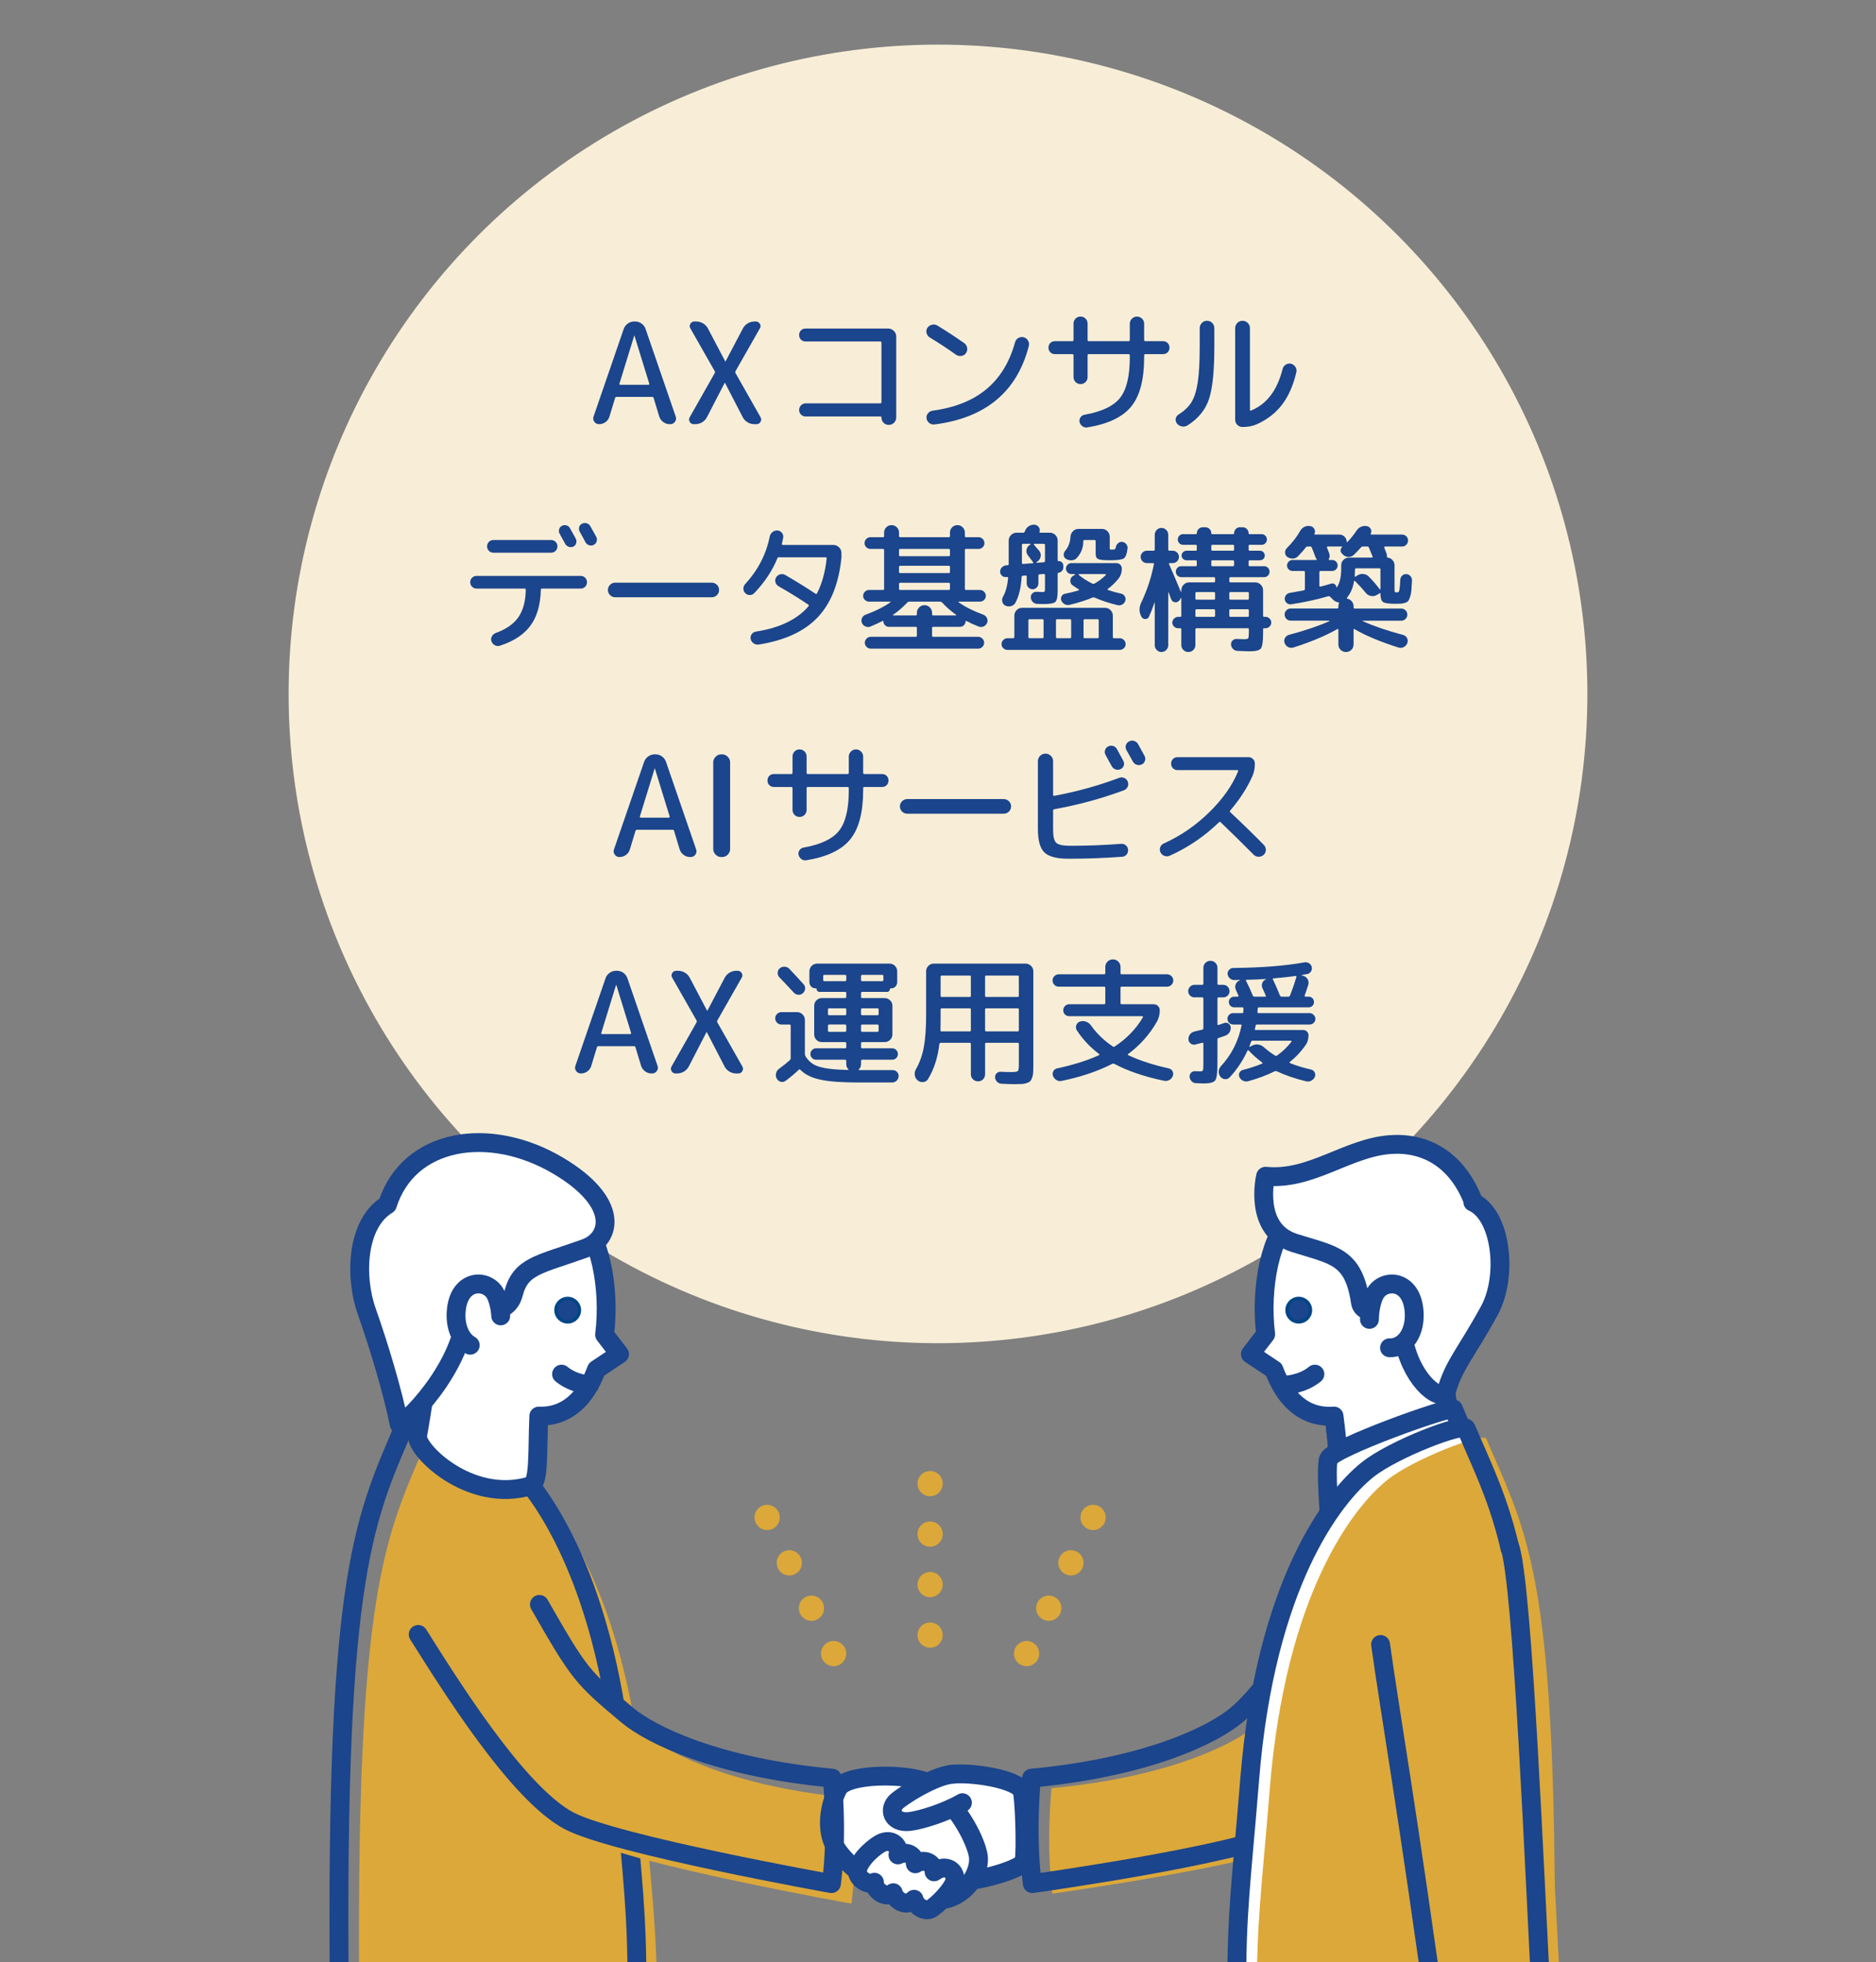 <?xml version="1.0" encoding="UTF-8"?>
<svg id="_レイヤー_1" data-name="レイヤー_1" xmlns="http://www.w3.org/2000/svg" xmlns:xlink="http://www.w3.org/1999/xlink" version="1.1" viewBox="0 0 325 340">
  <rect x="0" y="0" width="325" height="340" fill="#808080" stroke="none"/>
  <!-- Generator: Adobe Illustrator 29.1.0, SVG Export Plug-In . SVG Version: 2.1.0 Build 142)  -->
  <defs>
    <style>
      .st0, .st1, .st2 {
        fill: none;
      }

      .st1 {
        stroke: #dca839;
        stroke-dasharray: 0 8.749;
        stroke-width: 4.375px;
      }

      .st1, .st3, .st2 {
        stroke-linecap: round;
        stroke-linejoin: round;
      }

      .st4 {
        fill: #dca839;
      }

      .st5 {
        fill: #f8eed7;
      }

      .st6 {
        clip-path: url(#clippath-2);
      }

      .st7 {
        stroke: #004687;
        stroke-miterlimit: 10;
        stroke-width: .583px;
      }

      .st7, .st8 {
        fill: #1b458c;
      }

      .st9, .st3 {
        fill: #fff;
      }

      .st3, .st2 {
        stroke: #1b458c;
        stroke-width: 3.266px;
      }

      .st10 {
        clip-path: url(#clippath);
      }
    </style>
    <clipPath id="clippath">
      <rect class="st0" x="27.63" y="184.557" width="269.739" height="155.443"/>
    </clipPath>
    <clipPath id="clippath-2">
      <path class="st0" d="M267.119,348.561l-17.941,4.056-10.891,5.628,5.264,11.225,11.236,7.41s19.083-1.735,19.083-3.47,1.735-13.879,1.735-13.879l-8.486-10.969Z"/>
    </clipPath>
  </defs>
  <g>
    <circle class="st5" cx="162.5" cy="120.233" r="112.5"/>
    <g>
      <path class="st8" d="M103.778,73.497c-.341,0-.613-.138-.816-.415-.203-.276-.248-.577-.134-.902l5.216-15.161c.13-.39.366-.707.707-.951.342-.244.715-.366,1.121-.366h.146c.423,0,.8.122,1.134.366.333.244.564.561.694.951l5.216,15.161c.114.325.069.626-.134.902-.203.277-.476.415-.816.415h-.098c-.406,0-.776-.122-1.108-.366-.334-.244-.565-.561-.695-.951l-.975-3.217c-.017-.13-.106-.195-.269-.195h-6.143c-.146,0-.235.065-.268.195l-.976,3.217c-.113.39-.337.707-.67.951s-.711.366-1.134.366ZM109.872,58.165l-2.56,8.312c-.016.049-.008.094.024.134.033.041.073.061.122.061h4.875c.049,0,.09-.02.122-.061s.04-.085.024-.134l-2.56-8.312c0-.016-.008-.024-.024-.024s-.024.009-.024.024Z"/>
      <path class="st8" d="M120.186,73.497c-.31,0-.541-.134-.695-.402s-.158-.532-.012-.792l4.339-7.654c.064-.113.064-.228,0-.341l-4.217-7.41c-.163-.259-.163-.524,0-.792.162-.268.397-.402.706-.402h.317c.422,0,.816.11,1.182.329.366.22.646.516.842.89l2.998,5.704c0,.016.008.024.024.024.016,0,.024-.008.024-.024l2.998-5.704c.194-.374.475-.67.841-.89.365-.219.759-.329,1.182-.329h.22c.309,0,.544.134.707.402.162.268.162.533,0,.792l-4.217,7.41c-.065.114-.065.228,0,.341l4.339,7.654c.146.26.142.524-.013.792s-.386.402-.694.402h-.366c-.423,0-.816-.11-1.182-.329-.366-.219-.646-.516-.841-.89l-3.071-5.947c0-.016-.009-.024-.024-.024-.017,0-.024.008-.024.024l-3.071,5.947c-.195.374-.476.67-.841.89-.366.219-.76.329-1.183.329h-.268Z"/>
      <path class="st8" d="M152.484,69.89c.146,0,.22-.065.22-.195v-10.311c0-.146-.073-.219-.22-.219h-12.919c-.325,0-.593-.105-.805-.317-.211-.211-.316-.479-.316-.804s.105-.593.316-.805c.212-.211.479-.317.805-.317h14.309c.373,0,.698.139.975.415.276.276.414.602.414.975v14.016c0,.357-.126.662-.377.914-.253.252-.558.378-.914.378-.358,0-.658-.122-.902-.366s-.365-.544-.365-.902c0-.13-.065-.195-.195-.195h-12.943c-.325,0-.593-.109-.805-.329-.211-.219-.316-.483-.316-.792,0-.325.109-.597.329-.816.22-.22.483-.329.792-.329h12.919Z"/>
      <path class="st8" d="M161.052,58.458c-.276-.178-.455-.43-.536-.755s-.032-.625.146-.902c.195-.276.459-.455.792-.536.333-.082.646-.033.938.146,1.561.943,3.111,1.958,4.656,3.047.275.195.442.463.499.804.057.341-.012.65-.207.926-.195.277-.463.439-.805.488-.341.049-.649-.024-.926-.219-1.397-1.008-2.917-2.007-4.559-2.999ZM176.408,58.567c.293-.17.602-.215.927-.134.324.082.576.272.755.573s.228.613.146.938c-2.047,7.946-7.499,12.48-16.355,13.602-.341.032-.643-.053-.902-.256s-.414-.467-.463-.792c-.049-.325.032-.617.244-.877.211-.26.479-.414.805-.463,3.851-.52,6.954-1.759,9.311-3.717,2.356-1.958,4.014-4.668,4.973-8.129.081-.325.269-.573.561-.744Z"/>
      <path class="st8" d="M182.76,61.358c-.325,0-.593-.105-.804-.317-.212-.211-.317-.479-.317-.804s.105-.593.317-.805c.211-.211.479-.317.804-.317h2.998c.146,0,.22-.073.22-.219v-2.828c0-.341.118-.629.354-.865.235-.235.524-.354.865-.354s.63.118.865.354c.235.236.354.524.354.865v2.828c0,.146.064.219.195.219h6.897c.146,0,.22-.073.22-.219v-2.803c0-.341.122-.634.365-.877.244-.244.537-.366.878-.366s.634.122.878.366c.243.244.365.536.365.877v2.803c0,.146.073.219.22.219h3.047c.324,0,.593.106.804.317.211.211.317.479.317.805s-.106.593-.317.804c-.211.211-.479.317-.804.317h-3.047c-.146,0-.22.073-.22.219v.341c0,3.835-.743,6.671-2.23,8.507-1.486,1.836-4.026,3.047-7.617,3.632-.309.049-.589-.016-.841-.195-.252-.179-.419-.422-.5-.731-.064-.292-.012-.564.159-.816.17-.252.401-.402.694-.451,3.006-.536,5.065-1.519,6.179-2.949,1.113-1.43,1.67-3.762,1.67-6.996v-.341c0-.146-.073-.219-.22-.219h-6.897c-.131,0-.195.073-.195.219v3.754c0,.341-.118.63-.354.865-.235.236-.523.354-.865.354s-.63-.118-.865-.354c-.235-.235-.354-.524-.354-.865v-3.754c0-.146-.073-.219-.22-.219h-2.998Z"/>
      <path class="st8" d="M205.719,73.716c-.309.179-.634.235-.975.171-.342-.065-.626-.236-.854-.512-.195-.26-.264-.54-.207-.841.057-.3.224-.54.5-.719.99-.618,1.734-1.329,2.23-2.133.495-.805.856-1.942,1.084-3.413s.342-3.53.342-6.179v-3.217c0-.357.121-.662.365-.914s.544-.378.902-.378c.356,0,.658.126.901.378.244.252.366.557.366.914v3.217c0,4.209-.313,7.239-.938,9.092-.626,1.853-1.865,3.364-3.718,4.534ZM215.25,73.984c-.358,0-.658-.122-.902-.365-.244-.244-.365-.544-.365-.902v-15.844c0-.357.121-.662.365-.914s.544-.378.902-.378c.356,0,.661.126.914.378.251.252.377.557.377.914v14.137c0,.146.065.187.195.122,2.714-1.105,4.534-3.502,5.46-7.191.081-.325.26-.577.536-.755s.577-.235.902-.171c.324.082.581.26.768.537s.248.577.183.902c-.521,2.275-1.337,4.148-2.449,5.618-1.113,1.471-2.572,2.612-4.376,3.425-.698.325-1.535.487-2.51.487Z"/>
      <path class="st8" d="M82.557,101.979c-.309,0-.568-.105-.78-.317-.211-.211-.316-.471-.316-.78s.105-.568.316-.78c.212-.211.472-.317.78-.317h18.038c.309,0,.568.106.779.317.211.211.317.471.317.78s-.106.569-.317.78c-.211.211-.471.317-.779.317h-6.679c-.146,0-.22.065-.22.195-.065,2.6-.662,4.672-1.792,6.216-1.129,1.544-2.888,2.706-5.276,3.485-.31.098-.606.073-.891-.073-.284-.146-.483-.374-.597-.682-.098-.292-.073-.577.073-.854.146-.276.365-.471.658-.585,1.804-.649,3.115-1.563,3.937-2.742.82-1.178,1.247-2.767,1.279-4.765,0-.13-.073-.195-.219-.195h-8.312ZM85.481,93.569h9.994c.309,0,.568.106.78.317.211.211.316.472.316.78s-.105.569-.316.78c-.212.211-.472.317-.78.317h-9.994c-.309,0-.568-.105-.779-.317-.212-.211-.317-.471-.317-.78s.105-.569.317-.78c.211-.211.471-.317.779-.317ZM97.353,91.107c.26-.13.524-.154.792-.073.269.081.467.244.598.487.568,1.024.901,1.625.999,1.804.13.244.154.508.073.792-.082.285-.252.484-.512.597-.261.114-.524.122-.792.024-.269-.097-.468-.268-.598-.512-.553-1.007-.878-1.601-.975-1.779-.131-.244-.155-.496-.073-.756.081-.26.243-.455.487-.585ZM102.276,91.18c.455.813.796,1.43,1.023,1.853.13.26.15.524.062.792-.09.268-.265.467-.524.597-.26.114-.528.126-.805.037-.276-.089-.479-.264-.609-.524-.211-.406-.544-1.015-.999-1.828-.13-.244-.158-.503-.085-.78.072-.276.239-.471.499-.585.26-.13.528-.154.805-.073.276.082.487.252.634.512Z"/>
      <path class="st8" d="M106.608,103.49c-.358,0-.663-.122-.914-.366-.252-.244-.378-.544-.378-.902s.126-.658.378-.902c.251-.244.556-.366.914-.366h16.672c.357,0,.662.122.914.366s.378.544.378.902-.126.658-.378.902-.557.366-.914.366h-16.672Z"/>
      <path class="st8" d="M130.685,102.758c-.211.228-.475.341-.792.341s-.581-.114-.792-.341c-.211-.211-.317-.467-.317-.768s.106-.564.317-.792c2.227-2.438,3.64-5.175,4.241-8.214.064-.325.224-.589.476-.792s.54-.296.865-.28c.324.033.585.17.78.414.194.244.268.521.219.829-.017.081-.089.438-.219,1.072-.033.13.023.195.17.195h8.751c.373,0,.698.139.975.415.276.276.415.602.415.975v.755c-.439,4.485-1.809,7.946-4.107,10.384-2.3,2.438-5.708,4.014-10.226,4.729-.325.049-.621-.021-.89-.208-.268-.187-.435-.435-.5-.743-.064-.309-.008-.589.171-.841s.423-.402.731-.451c4.095-.634,7.134-2.096,9.116-4.387.081-.114.064-.211-.049-.293-1.642-1.104-3.363-2.169-5.167-3.193-.261-.162-.432-.394-.513-.695-.081-.3-.04-.581.122-.841.162-.26.402-.43.719-.512.317-.081.605-.041.866.122,1.917,1.105,3.664,2.186,5.24,3.242.113.065.195.048.244-.049.877-1.707,1.438-3.737,1.682-6.094,0-.114-.058-.171-.171-.171h-7.995c-.017-.016-.032-.024-.049-.024-.162,0-.268.057-.316.171-.861,2.129-2.194,4.144-3.998,6.045Z"/>
      <path class="st8" d="M150.799,108.56c-.292.114-.581.11-.865-.012s-.491-.329-.621-.622c-.114-.276-.11-.552.012-.829s.329-.471.622-.585c1.722-.634,3.152-1.349,4.29-2.145.032-.016.04-.041.024-.073-.017-.032-.041-.049-.073-.049h-3.632c-.276,0-.517-.098-.72-.292s-.305-.43-.305-.707.102-.516.305-.719.443-.305.72-.305h2.413c.13,0,.194-.065.194-.195v-6.703c0-.146-.064-.219-.194-.219h-2.194c-.276,0-.512-.098-.706-.292-.195-.195-.293-.43-.293-.707s.098-.516.293-.719c.194-.203.43-.305.706-.305h2.194c.13,0,.194-.065.194-.195v-.609c0-.357.126-.662.378-.914.252-.251.557-.377.914-.377s.662.126.914.377c.252.252.378.557.378.914v.609c0,.13.065.195.195.195h8.434c.13,0,.195-.065.195-.195v-.609c0-.357.125-.662.378-.914.251-.251.556-.377.914-.377.356,0,.661.126.914.377.251.252.378.557.378.914v.609c0,.13.064.195.194.195h2.194c.275,0,.512.102.706.305.195.203.293.443.293.719s-.098.512-.293.707c-.194.195-.431.292-.706.292h-2.194c-.13,0-.194.073-.194.219v6.703c0,.13.064.195.194.195h2.413c.276,0,.516.102.72.305.202.203.305.443.305.719s-.103.512-.305.707c-.204.195-.443.292-.72.292h-3.632c-.032,0-.057.012-.073.037-.016.024-.008.053.024.085,1.17.812,2.6,1.527,4.29,2.145.276.114.479.309.609.585s.138.553.024.829c-.13.292-.333.5-.609.622s-.561.126-.853.012c-.813-.325-1.528-.65-2.146-.975-.081-.032-.122-.008-.122.073,0,.26-.094.484-.28.67-.187.187-.418.28-.694.28h-4.631c-.131,0-.195.065-.195.195v1.341c0,.13.064.195.195.195h7.8c.275,0,.516.102.719.305.203.204.305.443.305.719s-.102.516-.305.719-.443.305-.719.305h-18.623c-.276,0-.516-.102-.719-.305s-.305-.443-.305-.719.102-.516.305-.719c.203-.203.442-.305.719-.305h7.8c.13,0,.195-.064.195-.195v-1.341c0-.13-.065-.195-.195-.195h-4.655c-.26,0-.483-.093-.67-.28-.188-.187-.28-.41-.28-.67,0-.081-.041-.105-.122-.073-.569.292-1.276.618-2.121.975ZM154.699,106.537c-.017.033,0,.065.049.097h3.899c.13,0,.195-.064.195-.195v-.268c0-.357.13-.666.391-.926.26-.26.568-.39.926-.39s.666.13.926.39c.26.26.391.569.391.926v.268c0,.13.064.195.195.195h3.948c.081,0,.081-.04,0-.122-.894-.634-1.698-1.341-2.413-2.121-.098-.098-.211-.146-.341-.146h-5.339c-.13,0-.252.057-.365.171-.764.812-1.584,1.52-2.462,2.121ZM155.747,95.324v.854c0,.13.065.195.195.195h8.434c.13,0,.195-.065.195-.195v-.854c0-.146-.065-.219-.195-.219h-8.434c-.13,0-.195.073-.195.219ZM155.747,98.249v.853c0,.13.065.195.195.195h8.434c.13,0,.195-.064.195-.195v-.853c0-.146-.065-.219-.195-.219h-8.434c-.13,0-.195.073-.195.219ZM155.747,101.174v.853c0,.13.065.195.195.195h8.434c.13,0,.195-.065.195-.195v-.853c0-.13-.065-.195-.195-.195h-8.434c-.13,0-.195.065-.195.195Z"/>
      <path class="st8" d="M174.284,99.98c-.276.033-.516-.049-.719-.244s-.305-.422-.305-.683c0-.292.102-.54.305-.743s.442-.321.719-.354l.269-.024c.13,0,.195-.065.195-.195v-4.071c0-.374.134-.695.401-.963.269-.268.589-.402.963-.402h1.146c.13,0,.22-.064.269-.195l.049-.098c.113-.341.32-.613.621-.816.301-.203.63-.296.987-.28h.049c.309.033.553.175.731.427s.22.524.122.816c-.033.098.008.146.122.146h1.682c.373,0,.69.134.95.402s.391.589.391.963v3.437c0,.082.04.122.121.122.228-.032.427.033.598.195s.256.35.256.561v.366c0,.228-.085.426-.256.597-.171.17-.37.272-.598.305-.081,0-.121.041-.121.122v2.974c0,1.041-.131,1.686-.391,1.938s-.926.378-1.998.378c-.455,0-.838-.008-1.146-.024s-.568-.13-.779-.341c-.212-.211-.325-.471-.342-.78-.016-.276.077-.512.28-.707s.443-.284.72-.268c.13,0,.268.004.414.012s.256.016.329.024.134.012.183.012c.26,0,.414-.033.463-.098s.073-.292.073-.683v-2.169c0-.13-.073-.195-.219-.195l-.731.073c-.131,0-.195.073-.195.219v1.341c0,.276-.098.516-.292.719-.195.204-.431.305-.707.305s-.517-.101-.72-.305c-.203-.203-.305-.442-.305-.719v-1.17c0-.13-.064-.195-.194-.195l-.487.049c-.131,0-.195.065-.195.195-.114,1.885-.479,3.388-1.097,4.509-.163.292-.415.479-.756.561s-.667.048-.975-.098c-.277-.13-.451-.349-.524-.658-.073-.309-.037-.593.109-.853.472-.829.771-1.917.902-3.266,0-.114-.058-.171-.171-.171h-.195ZM175.723,106.683c0-.374.13-.695.39-.963s.577-.402.951-.402h14.381c.374,0,.69.134.951.402.26.268.39.589.39.963v3.705c0,.13.073.195.22.195h.975c.276,0,.516.102.719.305.203.203.305.443.305.719s-.102.512-.305.707c-.203.195-.442.292-.719.292h-19.451c-.276,0-.516-.098-.719-.292-.204-.195-.305-.431-.305-.707s.101-.516.305-.719c.203-.203.442-.305.719-.305h.975c.146,0,.22-.064.22-.195v-3.705ZM177.039,94.422v3.12c0,.114.064.171.195.171l1.657-.122c.13,0,.154-.065.073-.195-.31-.422-.609-.82-.902-1.194-.211-.276-.288-.589-.231-.938s.231-.622.524-.817l.17-.122c.017-.016.024-.037.024-.061s-.016-.037-.049-.037h-1.267c-.131,0-.195.065-.195.195ZM178.16,107.511v2.876c0,.13.064.195.195.195h2.242c.13,0,.195-.064.195-.195v-2.876c0-.146-.065-.219-.195-.219h-2.242c-.131,0-.195.073-.195.219ZM179.184,94.227c-.032,0-.057.017-.073.049-.016.033-.016.065,0,.098.325.357.634.715.927,1.072.228.292.309.622.244.987-.065.366-.253.654-.562.865l-.17.122c-.017.033,0,.065.049.097l1.219-.097c.146,0,.219-.073.219-.22v-2.779c0-.13-.073-.195-.219-.195h-1.634ZM182.937,107.511v2.876c0,.13.064.195.195.195h2.242c.13,0,.195-.064.195-.195v-2.876c0-.146-.065-.219-.195-.219h-2.242c-.131,0-.195.073-.195.219ZM186.862,102.295c.032-.016.053-.041.061-.073s-.004-.065-.036-.098c-.391-.244-.756-.487-1.098-.731-.26-.195-.382-.463-.365-.805.016-.341.162-.601.438-.78l.366-.22c.016-.016.024-.04.024-.073s-.017-.049-.049-.049h-.585c-.261,0-.484-.093-.671-.28-.187-.187-.28-.41-.28-.67s.094-.483.28-.67c.187-.187.41-.28.671-.28h7.775c.276,0,.504.094.683.28.179.187.268.411.268.67,0,.683-.194,1.268-.585,1.755-.568.699-1.186,1.292-1.853,1.779-.032.033-.045.065-.036.098.008.033.028.057.061.073.812.276,1.576.487,2.292.634.275.065.487.219.634.463.146.244.179.496.097.756-.081.292-.252.512-.512.658-.26.146-.536.187-.828.122-1.431-.341-2.763-.78-3.998-1.316-.113-.048-.228-.048-.341,0-1.121.472-2.454.894-3.998,1.268-.292.065-.572.024-.841-.122-.268-.146-.459-.357-.572-.634-.098-.26-.082-.508.049-.744.13-.235.324-.378.585-.426.828-.163,1.616-.357,2.364-.585ZM194.394,93.886c.276.033.508.155.695.366.187.211.271.455.256.731-.114.975-.338,1.568-.671,1.779-.333.211-1.142.317-2.425.317-1.04,0-1.706-.069-1.999-.208-.292-.138-.438-.426-.438-.865v-2.242c0-.13-.065-.195-.195-.195h-1.755c-.13,0-.195.065-.195.195v.097c0,1.057-.382,2.007-1.146,2.852-.243.244-.544.37-.901.378s-.683-.085-.976-.28c-.228-.146-.35-.357-.365-.634-.017-.276.064-.52.244-.731.568-.65.877-1.471.926-2.462.032-.374.179-.69.438-.951.26-.26.569-.39.927-.39h4.095c.374,0,.69.134.951.402.26.268.39.589.39.963v1.926c0,.146.016.231.049.256.032.024.138.037.316.037.195,0,.321-.004.378-.012s.118-.041.183-.098c.065-.057.105-.15.122-.28.049-.276.175-.508.378-.695.203-.187.442-.272.719-.256ZM186.887,99.614c.634.537,1.422,1.041,2.364,1.511.146.049.276.041.39-.024.731-.422,1.373-.91,1.926-1.462.032-.032.04-.069.024-.109-.017-.041-.041-.061-.073-.061h-4.582c-.033,0-.058.021-.073.061-.017.041-.009.069.024.085ZM187.715,107.511v2.876c0,.13.065.195.195.195h2.242c.13,0,.195-.064.195-.195v-2.876c0-.146-.065-.219-.195-.219h-2.242c-.13,0-.195.073-.195.219Z"/>
      <path class="st8" d="M215.525,110.753c.39,0,.625-.053.707-.159.081-.105.122-.426.122-.963v-.585c0-.13-.065-.195-.195-.195h-8.849c-.146,0-.219.065-.219.195v2.706c0,.341-.118.629-.354.865-.236.235-.524.354-.865.354s-.63-.118-.865-.354c-.236-.236-.354-.524-.354-.865v-2.706c0-.13-.065-.195-.195-.195h-.365c-.276,0-.512-.098-.707-.292s-.293-.422-.293-.683.102-.491.305-.694.435-.305.695-.305h.365c.13,0,.195-.065.195-.195v-3.047c0-.016-.009-.028-.024-.037-.017-.008-.033-.004-.049.012-.114.26-.26.455-.438.585-.212.163-.447.208-.707.134-.261-.073-.439-.24-.536-.5l-.439-1.17c-.016-.016-.032-.024-.049-.024-.016,0-.024.017-.024.049v9.116c0,.309-.113.581-.341.817-.228.235-.504.354-.829.354s-.601-.118-.828-.354c-.228-.236-.342-.508-.342-.817v-7.361c-.016-.016-.032-.024-.049-.024-.309.926-.625,1.739-.95,2.438-.114.26-.321.394-.622.402-.301.008-.523-.118-.67-.377-.438-.78-.463-1.584-.073-2.414,1.024-2.145,1.764-4.379,2.219-6.703.032-.13-.024-.195-.171-.195h-1.048c-.293,0-.545-.105-.756-.317-.212-.211-.317-.463-.317-.755s.105-.544.317-.756c.211-.211.463-.317.756-.317h1.17c.13,0,.194-.073.194-.219v-2.56c0-.309.114-.581.342-.816.228-.235.503-.354.828-.354s.602.118.829.354c.228.236.341.508.341.816v2.56c0,.146.065.219.195.219h.585c.293,0,.545.106.756.317.211.211.316.463.316.756s-.105.544-.316.755c-.211.211-.463.317-.756.317h-.512c-.146,0-.187.065-.122.195.569,1.284,1.251,2.885,2.048,4.802.016.016.032.021.049.012.016-.008.024-.021.024-.037v-.268c0-.374.134-.695.402-.963.268-.268.589-.402.963-.402h4.289c.13,0,.195-.064.195-.195v-.488c0-.146-.065-.219-.195-.219h-5.654c-.276,0-.504-.093-.683-.28-.179-.187-.269-.41-.269-.67s.09-.483.269-.67c.179-.187.406-.28.683-.28h2.486c.13,0,.194-.064.194-.195v-.609c0-.146-.064-.219-.194-.219h-1.585c-.228,0-.427-.081-.597-.244-.171-.162-.256-.357-.256-.585s.085-.422.256-.585c.17-.162.369-.244.597-.244h1.585c.13,0,.194-.073.194-.219v-.609c0-.13-.064-.195-.194-.195h-2.17c-.26,0-.479-.089-.658-.268-.179-.178-.268-.398-.268-.658s.089-.479.268-.658c.179-.179.398-.268.658-.268h2.219c.097,0,.146-.049.146-.146,0-.292.102-.54.305-.744.203-.203.451-.305.744-.305h.414c.292,0,.54.102.743.305.203.204.305.451.305.744,0,.098.049.146.146.146h3.632c.113,0,.171-.049.171-.146,0-.292.098-.54.292-.744.195-.203.439-.305.731-.305h.438c.293,0,.54.102.744.305.203.204.305.451.305.744,0,.098.049.146.146.146h2.097c.26,0,.479.089.658.268s.268.398.268.658-.089.479-.268.658c-.179.179-.398.268-.658.268h-2.048c-.13,0-.194.065-.194.195v.609c0,.146.064.219.194.219h1.779c.228,0,.423.082.585.244.163.163.244.358.244.585s-.081.423-.244.585c-.162.163-.357.244-.585.244h-1.779c-.13,0-.194.073-.194.219v.609c0,.13.064.195.194.195h2.486c.276,0,.504.094.683.28.179.187.269.411.269.67s-.09.484-.269.67c-.179.187-.406.28-.683.28h-5.825c-.131,0-.195.073-.195.219v.488c0,.13.064.195.195.195h4.29c.373,0,.694.134.963.402.268.268.402.589.402.963v4.412c0,.13.057.195.17.195h.269c.26,0,.487.097.683.292.194.195.292.431.292.707,0,.26-.098.488-.292.683-.195.195-.423.292-.683.292h-.269c-.113,0-.17.065-.17.195v.585c0,1.479-.127,2.385-.378,2.718-.253.333-.89.5-1.914.5-.423,0-1.146-.024-2.169-.073-.293-.016-.545-.13-.756-.341-.211-.211-.325-.463-.341-.755-.017-.277.076-.512.28-.707.203-.195.442-.284.719-.268.812.033,1.234.049,1.268.049ZM210.504,103.685v-.902c0-.13-.065-.195-.195-.195h-2.998c-.146,0-.219.065-.219.195v.902c0,.146.073.219.219.219h2.998c.13,0,.195-.073.195-.219ZM210.504,106.683v-.902c0-.146-.065-.219-.195-.219h-2.998c-.146,0-.219.073-.219.219v.902c0,.13.073.195.219.195h2.998c.13,0,.195-.065.195-.195ZM209.846,94.593v.609c0,.146.065.219.195.219h3.534c.146,0,.22-.073.22-.219v-.609c0-.13-.073-.195-.22-.195h-3.534c-.13,0-.195.065-.195.195ZM210.041,98.103h3.534c.146,0,.22-.064.22-.195v-.609c0-.146-.073-.219-.22-.219h-3.534c-.13,0-.195.073-.195.219v.609c0,.13.065.195.195.195ZM213.161,102.588c-.131,0-.195.065-.195.195v.902c0,.146.064.219.195.219h2.998c.13,0,.195-.073.195-.219v-.902c0-.13-.065-.195-.195-.195h-2.998ZM216.159,106.878c.13,0,.195-.065.195-.195v-.902c0-.146-.065-.219-.195-.219h-2.998c-.131,0-.195.073-.195.219v.902c0,.13.064.195.195.195h2.998Z"/>
      <path class="st8" d="M224.063,112.191c-.309.098-.609.073-.902-.073s-.495-.382-.609-.707c-.113-.309-.093-.601.062-.877s.386-.455.694-.537c2.844-.764,5.168-1.551,6.972-2.364.016-.016.024-.037.024-.061s-.017-.037-.049-.037h-6.654c-.293,0-.541-.101-.744-.305-.203-.203-.305-.451-.305-.743s.102-.54.305-.744c.203-.203.451-.305.744-.305h8.067c.13,0,.195-.064.195-.195v-.219c0-.114.032-.269.098-.463.032-.13-.009-.195-.122-.195-.341-.049-.65-.211-.926-.488l-.487-.487c-.082-.081-.204-.105-.366-.073-1.934.569-4.062,1.032-6.386,1.39-.261.033-.5-.033-.72-.195-.219-.162-.345-.381-.378-.658-.032-.26.033-.5.195-.719s.382-.354.658-.402c.309-.049,1.121-.195,2.438-.438.13-.033.195-.114.195-.244v-2.9c0-.146-.065-.219-.195-.219h-1.95c-.26,0-.483-.094-.67-.28-.188-.187-.28-.411-.28-.67s.093-.483.28-.67c.187-.187.41-.28.67-.28h4.095c.114,0,.139-.049.073-.146-.049-.064-.105-.162-.17-.292-.065-.179-.171-.463-.317-.853s-.26-.674-.341-.853c-.049-.13-.146-.195-.293-.195h-.438c-.13,0-.235.057-.317.17-.39.504-.845,1.016-1.364,1.536-.244.244-.541.37-.89.378-.35.008-.663-.085-.938-.28-.244-.179-.374-.418-.391-.719-.016-.3.081-.564.293-.792.991-.991,1.771-1.999,2.34-3.023.179-.308.423-.536.731-.682.309-.146.634-.187.975-.122h.073c.293.065.512.231.658.5.146.269.154.533.024.792-.033.114,0,.17.098.17h4.217c.341,0,.638.122.89.366s.378.536.378.877c0,.033.012.057.036.073.024.017.053.008.086-.024.634-.666,1.161-1.324,1.584-1.974.179-.292.431-.512.756-.658.324-.146.658-.187.999-.122h.049c.293.065.512.231.658.5.146.269.146.533,0,.792-.033.114-.009.17.073.17h5.338c.293,0,.54.098.743.292.203.195.305.439.305.731s-.102.541-.305.744-.45.305-.743.305h-2.949c-.114,0-.154.065-.122.195.032.114.098.28.195.5.098.22.162.386.194.5.065.195.09.374.073.536-.016.098.041.163.171.195.325.049.598.199.816.451.22.252.329.548.329.89v4.046c0,.309.017.491.049.548s.154.085.366.085c.146,0,.247-.032.305-.097.057-.065.109-.252.158-.561s.089-.829.122-1.56c.016-.276.125-.508.329-.695.202-.187.442-.272.719-.256s.512.134.707.354c.194.219.284.467.268.743-.032.699-.064,1.255-.098,1.67-.032.414-.102.784-.207,1.109-.105.325-.207.565-.305.719s-.276.276-.536.366-.508.142-.743.158c-.236.017-.589.024-1.061.024-1.072,0-1.759-.102-2.06-.305s-.451-.678-.451-1.426c0-.13-.057-.154-.171-.073l-.438.268c-.325.195-.67.256-1.036.183-.365-.073-.67-.256-.914-.548-.504-.634-1.121-1.316-1.853-2.047-.081-.081-.138-.057-.17.073-.18,1.105-.585,2.047-1.219,2.827-.049.082-.024.139.073.171.309.065.564.219.768.463.203.244.305.521.305.829v.219c0,.13.064.195.195.195h8.067c.293,0,.54.102.744.305.202.204.305.451.305.744s-.103.541-.305.743c-.204.204-.451.305-.744.305h-6.654c-.032.017-.049.041-.049.073,1.95.877,4.282,1.674,6.996,2.389.309.082.54.26.694.537s.175.568.062.877c-.114.308-.317.54-.609.694-.293.154-.602.183-.927.085-3.137-.991-5.68-2.056-7.629-3.193-.098-.065-.146-.033-.146.097v2.56c0,.374-.131.686-.391.938-.26.251-.568.378-.926.378s-.666-.126-.926-.378c-.261-.252-.391-.565-.391-.938v-2.56c0-.049-.024-.085-.073-.109s-.089-.021-.122.012c-2.063,1.17-4.599,2.234-7.604,3.193ZM231.522,101.734c0,.033.012.049.036.049s.045-.016.062-.049c.487-.698.73-1.787.73-3.266v-.512c0-.374.13-.69.391-.951.26-.26.576-.39.95-.39h3.949c.13,0,.179-.064.146-.195-.13-.341-.341-.853-.634-1.536-.048-.13-.138-.195-.268-.195h-.756c-.146,0-.26.048-.341.146-.618.683-1.057,1.138-1.316,1.365-.26.211-.561.309-.902.292-.341-.016-.634-.138-.877-.366l-.22-.219c-.162-.163-.24-.354-.231-.573.008-.219.102-.402.28-.548.016-.016.016-.037,0-.061-.017-.024-.032-.036-.049-.036h-2.438c-.13,0-.179.065-.146.195.049.114.114.28.195.5.081.22.146.386.195.5.113.325.098.642-.049.95-.082.13-.058.195.073.195h.487c.26,0,.483.094.67.28.187.187.28.411.28.67s-.094.483-.28.67c-.187.187-.41.28-.67.28h-1.999c-.146,0-.219.073-.219.219v2.34c0,.13.072.179.219.146.65-.163,1.26-.333,1.828-.512.211-.064.406-.036.585.085.179.122.284.297.317.524ZM239.151,102.1v-3.437c0-.13-.064-.195-.194-.195h-4.022c-.13,0-.195.073-.195.219v.024c0,.292-.016.667-.048,1.122,0,.114.048.138.146.073l.269-.17c.325-.228.687-.321,1.085-.28.397.041.727.207.986.5.748.764,1.373,1.496,1.877,2.194.033.017.065,0,.098-.049Z"/>
      <path class="st8" d="M107.316,148.497c-.341,0-.613-.138-.816-.415-.203-.276-.248-.577-.134-.902l5.216-15.161c.13-.39.366-.707.707-.951.342-.244.715-.366,1.121-.366h.146c.423,0,.8.122,1.134.366.333.244.564.561.694.951l5.216,15.161c.114.325.069.626-.134.902-.203.277-.476.415-.816.415h-.098c-.406,0-.776-.122-1.108-.366-.334-.244-.565-.561-.695-.951l-.975-3.217c-.017-.13-.106-.195-.269-.195h-6.143c-.146,0-.235.065-.268.195l-.976,3.217c-.113.39-.337.707-.67.951s-.711.366-1.134.366ZM113.41,133.165l-2.56,8.312c-.016.049-.008.094.024.134.033.041.073.061.122.061h4.875c.049,0,.09-.02.122-.061s.04-.085.024-.134l-2.56-8.312c0-.016-.008-.024-.024-.024s-.024.009-.024.024Z"/>
      <path class="st8" d="M124.951,148.497c-.374,0-.698-.138-.975-.415-.276-.276-.414-.601-.414-.975v-15.015c0-.374.138-.699.414-.975.276-.276.601-.415.975-.415h.146c.374,0,.698.139.976.415.275.276.414.602.414.975v15.015c0,.374-.139.699-.414.975-.277.277-.602.415-.976.415h-.146Z"/>
      <path class="st8" d="M134.08,136.358c-.325,0-.593-.105-.804-.317-.212-.211-.317-.479-.317-.804s.105-.593.317-.805c.211-.211.479-.317.804-.317h2.998c.146,0,.22-.073.22-.219v-2.828c0-.341.118-.629.354-.865.235-.235.524-.354.865-.354s.63.118.865.354c.235.236.354.524.354.865v2.828c0,.146.064.219.195.219h6.897c.146,0,.22-.073.22-.219v-2.803c0-.341.122-.634.365-.877.244-.244.537-.366.878-.366s.634.122.878.366c.243.244.365.536.365.877v2.803c0,.146.073.219.22.219h3.047c.324,0,.593.106.804.317.211.211.317.479.317.805s-.106.593-.317.804c-.211.211-.479.317-.804.317h-3.047c-.146,0-.22.073-.22.219v.341c0,3.835-.743,6.671-2.23,8.507-1.486,1.836-4.026,3.047-7.617,3.632-.309.049-.589-.016-.841-.195-.252-.179-.419-.422-.5-.731-.064-.292-.012-.564.159-.816.17-.252.401-.402.694-.451,3.006-.536,5.065-1.519,6.179-2.949,1.113-1.43,1.67-3.762,1.67-6.996v-.341c0-.146-.073-.219-.22-.219h-6.897c-.131,0-.195.073-.195.219v3.754c0,.341-.118.63-.354.865-.235.236-.523.354-.865.354s-.63-.118-.865-.354c-.235-.235-.354-.524-.354-.865v-3.754c0-.146-.073-.219-.22-.219h-2.998Z"/>
      <path class="st8" d="M157.195,140.99c-.358,0-.663-.122-.914-.366-.252-.244-.378-.544-.378-.902s.126-.658.378-.902c.251-.244.556-.366.914-.366h16.672c.357,0,.662.122.914.366s.378.544.378.902-.126.658-.378.902-.557.366-.914.366h-16.672Z"/>
      <path class="st8" d="M185.119,148.79c-2.031,0-3.424-.361-4.18-1.084s-1.134-2.084-1.134-4.083v-11.725c0-.374.13-.686.391-.938.26-.252.568-.378.926-.378s.666.126.927.378c.259.252.39.564.39.938v5.826c0,.049.016.094.049.134.032.041.073.053.122.037,3.818-.699,7.58-1.739,11.285-3.12.293-.113.585-.105.878.024.292.13.495.35.609.658.113.309.101.605-.037.89-.138.285-.361.483-.67.597-3.933,1.446-7.946,2.535-12.041,3.266-.131.033-.195.114-.195.244v3.291c0,1.186.183,1.95.548,2.291.366.341,1.174.512,2.426.512,2.908,0,5.858-.113,8.848-.341.309-.016.577.077.805.28s.35.459.366.768c.016.325-.078.602-.28.829-.204.228-.46.35-.769.366-3.136.228-6.224.341-9.263.341ZM191.969,129.338c.276-.146.564-.174.865-.085.301.089.524.272.671.548.243.439.609,1.113,1.097,2.023.146.276.175.552.085.829-.089.276-.272.479-.548.609-.261.13-.541.15-.841.061-.302-.089-.524-.264-.671-.524-.13-.228-.316-.561-.561-1-.244-.439-.423-.771-.536-1-.146-.26-.175-.536-.085-.829.089-.292.264-.503.523-.634ZM195.053,129.107c.089-.284.271-.5.548-.646.276-.146.564-.174.865-.085.301.089.532.272.695.548.26.455.634,1.138,1.121,2.048.146.26.171.54.073.841s-.285.516-.561.646c-.276.13-.565.146-.865.048-.301-.097-.524-.284-.671-.561-.634-1.137-1.008-1.804-1.121-1.999-.146-.276-.175-.557-.085-.841Z"/>
      <path class="st8" d="M202.62,148.278c-.309.13-.613.134-.914.012-.301-.122-.523-.329-.67-.622-.13-.276-.143-.564-.036-.865.105-.301.305-.516.597-.646,2.941-1.333,5.582-3.148,7.922-5.448s3.998-4.66,4.973-7.081c.032-.13-.017-.195-.146-.195h-10.335c-.325,0-.593-.105-.805-.317-.211-.211-.316-.479-.316-.804s.105-.593.316-.804c.212-.211.479-.317.805-.317h12.261c.309,0,.573.106.792.317.22.211.329.479.329.804,0,.829-.146,1.56-.438,2.194-.91,2.031-2.186,4.006-3.827,5.923-.081.114-.081.211,0,.293,1.999,1.869,3.94,3.762,5.826,5.679.227.244.341.532.341.865s-.122.614-.365.841c-.244.228-.536.341-.878.341s-.634-.122-.877-.366c-2.016-2.031-3.917-3.9-5.704-5.606-.098-.098-.195-.098-.293,0-2.567,2.47-5.419,4.404-8.556,5.801Z"/>
      <path class="st8" d="M100.631,185.997c-.341,0-.613-.138-.816-.415-.203-.276-.248-.577-.134-.902l5.216-15.161c.13-.39.366-.707.707-.951.342-.244.715-.366,1.121-.366h.146c.423,0,.8.122,1.134.366.333.244.564.561.694.951l5.216,15.161c.114.325.069.626-.134.902-.203.277-.476.415-.816.415h-.098c-.406,0-.776-.122-1.108-.366-.334-.244-.565-.561-.695-.951l-.975-3.217c-.017-.13-.106-.195-.269-.195h-6.143c-.146,0-.235.065-.268.195l-.976,3.217c-.113.39-.337.707-.67.951s-.711.366-1.134.366ZM106.725,170.665l-2.56,8.312c-.016.049-.008.094.024.134.033.041.073.061.122.061h4.875c.049,0,.09-.02.122-.061s.04-.085.024-.134l-2.56-8.312c0-.016-.008-.024-.024-.024s-.024.009-.024.024Z"/>
      <path class="st8" d="M117.038,185.997c-.31,0-.541-.134-.695-.402s-.158-.532-.012-.792l4.339-7.654c.064-.113.064-.228,0-.341l-4.217-7.41c-.163-.259-.163-.524,0-.792.162-.268.397-.402.706-.402h.317c.422,0,.816.11,1.182.329.366.22.646.516.842.89l2.998,5.704c0,.016.008.024.024.024.016,0,.024-.008.024-.024l2.998-5.704c.194-.374.475-.67.841-.89.365-.219.759-.329,1.182-.329h.22c.309,0,.544.134.707.402.162.268.162.533,0,.792l-4.217,7.41c-.065.114-.065.228,0,.341l4.339,7.654c.146.26.142.524-.013.792s-.386.402-.694.402h-.366c-.423,0-.816-.11-1.182-.329-.366-.219-.646-.516-.841-.89l-3.071-5.947c0-.016-.009-.024-.024-.024-.017,0-.024.008-.024.024l-3.071,5.947c-.195.374-.476.67-.841.89-.366.219-.76.329-1.183.329h-.268Z"/>
      <path class="st8" d="M135.37,177.515c-.293,0-.545-.105-.756-.317-.211-.211-.316-.463-.316-.756s.105-.544.316-.755c.211-.211.463-.317.756-.317h2.705c.374,0,.695.134.963.402.269.268.402.589.402.962v5.875c0,.146.032.276.098.39.357.585.788,1.036,1.292,1.353s1.23.561,2.182.731c.95.17,2.255.272,3.912.305.032,0,.053-.02.061-.061.009-.04-.004-.069-.036-.085-.228-.227-.342-.52-.342-.877v-.536c0-.146-.072-.219-.219-.219h-5.021c-.276,0-.508-.098-.694-.292-.188-.195-.28-.422-.28-.683,0-.276.097-.512.292-.707.195-.195.423-.292.683-.292h5.021c.146,0,.219-.064.219-.195v-.658c0-.146-.072-.219-.219-.219h-3.998c-.374,0-.69-.13-.95-.39-.26-.26-.39-.577-.39-.951v-4.948c0-.374.13-.69.39-.95s.576-.39.95-.39h3.998c.146,0,.219-.073.219-.219v-.658c0-.13-.072-.195-.219-.195h-4.412c-.146,0-.269-.052-.365-.158-.098-.105-.146-.231-.146-.378,0-.049-.024-.073-.073-.073h-.098c-.309,0-.564-.105-.768-.317-.203-.211-.305-.471-.305-.78v-1.853c0-.374.13-.69.39-.951.26-.26.577-.39.951-.39h12.528c.374,0,.69.13.951.39.26.26.39.577.39.951v1.853c0,.309-.102.569-.305.78-.203.211-.459.317-.768.317h-.098c-.049,0-.073.024-.073.073,0,.146-.049.272-.146.378-.098.106-.219.158-.365.158h-4.314c-.13,0-.195.065-.195.195v.658c0,.146.065.219.195.219h3.876c.373,0,.694.13.962.39.269.26.402.577.402.95v4.948c0,.374-.134.691-.402.951-.268.26-.589.39-.962.39h-3.876c-.13,0-.195.073-.195.219v.658c0,.13.065.195.195.195h5.216c.26,0,.488.098.683.292.195.195.293.431.293.707,0,.26-.094.487-.28.683-.188.195-.419.292-.695.292h-5.216c-.13,0-.195.073-.195.219v.536c0,.358-.122.658-.365.902-.033.033-.045.065-.037.098.009.033.028.049.062.049h5.825c.293,0,.54.106.744.317.202.211.296.463.28.755-.017.309-.135.564-.354.768-.22.203-.484.305-.793.305h-5.898c-2.844,0-5.018-.163-6.521-.488s-2.645-.886-3.425-1.682c-.113-.113-.211-.13-.292-.049-.667.65-1.431,1.292-2.291,1.926-.261.195-.541.251-.841.17-.302-.082-.533-.26-.695-.536-.162-.292-.203-.605-.122-.938s.26-.597.537-.792c.796-.585,1.405-1.073,1.828-1.462.113-.114.17-.236.17-.366v-5.606c0-.146-.064-.219-.194-.219h-1.414ZM135.077,167.789c.244-.211.528-.309.854-.292s.593.138.805.366c.747.78,1.567,1.666,2.462,2.657.211.228.305.492.28.792-.024.301-.15.557-.378.768-.228.211-.496.305-.805.28s-.569-.15-.78-.378c-1.104-1.202-1.934-2.08-2.486-2.632-.211-.228-.312-.496-.305-.805.009-.309.126-.561.354-.755ZM146.388,170.007c.146,0,.219-.073.219-.219v-.658c0-.146-.072-.219-.219-.219h-3.583c-.131,0-.195.073-.195.219v.658c0,.146.064.219.195.219h3.583ZM143.438,174.906v.805c0,.13.064.195.194.195h2.755c.146,0,.219-.064.219-.195v-.805c0-.13-.072-.195-.219-.195h-2.755c-.13,0-.194.065-.194.195ZM143.633,178.782h2.755c.146,0,.219-.073.219-.22v-.829c0-.146-.072-.219-.219-.219h-2.755c-.13,0-.194.073-.194.219v.829c0,.146.064.22.194.22ZM149.166,169.129v.658c0,.146.065.219.195.219h3.485c.13,0,.195-.073.195-.219v-.658c0-.146-.065-.219-.195-.219h-3.485c-.13,0-.195.073-.195.219ZM152.019,174.711h-2.657c-.13,0-.195.065-.195.195v.805c0,.13.065.195.195.195h2.657c.13,0,.194-.064.194-.195v-.805c0-.13-.064-.195-.194-.195ZM152.213,178.563v-.829c0-.146-.064-.219-.194-.219h-2.657c-.13,0-.195.073-.195.219v.829c0,.146.065.22.195.22h2.657c.13,0,.194-.073.194-.22Z"/>
      <path class="st8" d="M159.004,187.216c-.293-.228-.468-.528-.524-.902s.004-.715.183-1.024c.65-1.137,1.109-2.417,1.378-3.839.268-1.422.401-3.311.401-5.667v-7.483c0-.374.13-.69.391-.951.26-.26.576-.39.95-.39h15.868c.374,0,.695.13.963.39.269.26.402.577.402.951v16.087c0,.569-.009,1.024-.024,1.365-.017.341-.073.654-.171.938-.098.284-.207.491-.329.622-.122.13-.325.244-.609.341-.284.097-.585.154-.901.17-.317.016-.752.024-1.305.024-.438,0-1.17-.024-2.193-.073-.293-.016-.545-.13-.756-.341-.211-.211-.325-.463-.341-.755-.017-.277.073-.512.268-.707.195-.195.431-.284.707-.268.617.033,1.243.049,1.877.049.602,0,.963-.057,1.085-.171.122-.113.183-.471.183-1.072v-3.632c0-.13-.065-.195-.195-.195h-5.46c-.13,0-.194.065-.194.195v5.265c0,.341-.118.629-.354.865-.236.235-.524.354-.865.354s-.634-.118-.878-.354c-.244-.236-.365-.524-.365-.865v-5.265c0-.13-.065-.195-.195-.195h-5.021c-.13,0-.211.073-.243.22-.276,2.34-.927,4.355-1.95,6.045-.179.309-.451.487-.816.536-.366.049-.687-.041-.963-.268ZM162.952,176.808c0,.78-.008,1.349-.024,1.707,0,.13.065.195.195.195h4.875c.13,0,.195-.065.195-.195v-3.608c0-.13-.065-.195-.195-.195h-4.851c-.13,0-.195.065-.195.195v1.901ZM162.952,169.252v3.291c0,.13.065.195.195.195h4.851c.13,0,.195-.065.195-.195v-3.291c0-.146-.065-.219-.195-.219h-4.851c-.13,0-.195.073-.195.219ZM170.655,169.252v3.291c0,.13.064.195.194.195h5.46c.13,0,.195-.065.195-.195v-3.291c0-.146-.065-.219-.195-.219h-5.46c-.13,0-.194.073-.194.219ZM170.655,174.906v3.608c0,.13.064.195.194.195h5.46c.13,0,.195-.065.195-.195v-3.608c0-.13-.065-.195-.195-.195h-5.46c-.13,0-.194.065-.194.195Z"/>
      <path class="st8" d="M183.417,170.958c-.292,0-.544-.105-.755-.317-.212-.211-.317-.463-.317-.755s.105-.544.317-.756c.211-.211.463-.317.755-.317h7.873c.13,0,.195-.073.195-.219v-1.048c0-.374.13-.687.391-.938.26-.252.568-.378.926-.378s.666.126.926.378.391.564.391.938v1.048c0,.146.064.219.195.219h7.873c.292,0,.544.106.755.317.211.211.317.463.317.756s-.106.544-.317.755c-.211.211-.463.317-.755.317h-7.873c-.131,0-.195.065-.195.195v2.632c0,.146.064.219.195.219h5.557c.293,0,.54.102.744.305.203.204.305.451.305.744,0,.715-.163,1.365-.488,1.95-1.251,2.21-2.917,4.087-4.996,5.63-.098.065-.09.13.024.195,1.917.911,4.257,1.674,7.02,2.292.293.065.508.228.646.487.138.26.158.528.061.805-.114.308-.313.544-.598.707s-.589.211-.914.146c-3.38-.699-6.248-1.673-8.604-2.925-.146-.064-.269-.073-.366-.024-2.486,1.284-5.42,2.274-8.799,2.974-.31.064-.605.012-.89-.159-.285-.17-.484-.411-.598-.719-.098-.277-.077-.544.061-.805.139-.26.354-.422.646-.487,2.844-.618,5.265-1.381,7.264-2.292.032-.016.053-.044.061-.085.009-.041-.004-.077-.036-.11-1.561-1.186-2.844-2.551-3.852-4.095-.179-.276-.215-.573-.109-.89s.32-.532.646-.646c.342-.114.687-.11,1.036.012.35.122.638.338.865.646.991,1.414,2.251,2.633,3.778,3.656.113.082.22.09.317.024,2.096-1.381,3.729-3.071,4.898-5.07.033-.032.037-.073.013-.122s-.061-.073-.109-.073h-12.651c-.292,0-.54-.098-.743-.292-.203-.195-.305-.439-.305-.731s.102-.54.305-.744c.203-.203.451-.305.743-.305h6.045c.13,0,.195-.073.195-.219v-2.632c0-.13-.065-.195-.195-.195h-7.873Z"/>
      <path class="st8" d="M206.915,172.81c-.292,0-.544-.105-.755-.317-.212-.211-.317-.463-.317-.755s.105-.548.317-.768c.211-.219.463-.329.755-.329h1.341c.146,0,.22-.064.22-.195v-2.754c0-.341.117-.629.354-.865.235-.235.523-.354.865-.354s.629.118.865.354c.235.236.354.524.354.865v2.754c0,.13.064.195.194.195h.829c.293,0,.544.11.756.329.211.22.316.476.316.768s-.105.544-.316.755c-.212.211-.463.317-.756.317h-.829c-.13,0-.194.065-.194.195v4.436c0,.13.064.179.194.146.146-.049.479-.163,1-.341.26-.081.5-.049.719.097.22.146.346.358.378.634.032.325-.036.622-.207.89-.171.269-.411.459-.719.573-.521.195-.919.333-1.194.414-.114.033-.171.122-.171.268v4.144c0,1.576-.126,2.547-.378,2.913s-.906.548-1.962.548c-.098,0-.569-.016-1.414-.049-.293-.016-.54-.134-.743-.353-.204-.22-.313-.476-.329-.768-.017-.276.077-.512.28-.707.203-.195.442-.276.719-.244.211.017.472.024.78.024.292,0,.467-.052.523-.158.058-.105.086-.467.086-1.085v-3.559c0-.13-.073-.179-.22-.146-.521.13-.901.228-1.146.292-.292.082-.564.033-.816-.146-.252-.179-.387-.422-.402-.731-.017-.325.069-.613.256-.865.187-.251.442-.418.768-.5.666-.146,1.113-.252,1.341-.317.146-.032.22-.122.22-.268v-5.143c0-.13-.073-.195-.22-.195h-1.341ZM211.425,186.558c-.211-.276-.309-.581-.293-.914.017-.333.139-.629.366-.89,1.836-1.982,3.03-4.331,3.583-7.044.032-.13-.024-.195-.171-.195h-1.292c-.26,0-.487-.098-.683-.292-.194-.195-.292-.422-.292-.683,0-.276.098-.512.292-.707.195-.195.423-.292.683-.292h1.561c.146,0,.219-.064.219-.195.017-.13.024-.333.024-.609,0-.13-.064-.195-.194-.195h-1.414c-.26,0-.479-.089-.658-.269-.179-.178-.268-.398-.268-.658s.089-.479.268-.658.398-.268.658-.268h.609c.146,0,.187-.065.122-.195-.098-.227-.244-.552-.438-.975-.146-.325-.155-.654-.024-.987.13-.333.365-.557.706-.67h.049c0-.016-.008-.041-.024-.073-.113,0-.276.004-.487.012-.211.008-.374.012-.487.012-.309,0-.573-.101-.792-.305-.22-.203-.346-.451-.378-.743-.017-.276.073-.52.268-.731.195-.211.431-.317.707-.317,4.956-.049,9.076-.374,12.358-.975.276-.049.536.004.78.159.243.154.397.37.463.646.064.276.021.536-.134.78-.155.244-.37.39-.646.439-.113.016-.276.045-.487.085-.211.041-.365.069-.463.085-.017.017-.024.041-.024.073l.22.049c.356.082.629.28.816.597.187.317.223.654.109,1.011-.211.667-.414,1.268-.609,1.804-.033.146.008.22.122.22h.561c.26,0,.479.089.658.268.179.179.268.398.268.658s-.089.479-.268.658c-.179.179-.398.269-.658.269h-8.629c-.13,0-.195.065-.195.195,0,.163-.016.374-.049.634,0,.114.065.17.195.17h8.849c.26,0,.491.102.694.305.203.204.305.435.305.695s-.098.487-.293.683c-.194.195-.431.292-.706.292h-9.116c-.131,0-.212.065-.244.195-.017.065-.036.163-.061.292-.024.13-.045.228-.062.292-.032.114.024.171.171.171h8.189c.26,0,.479.089.658.268s.269.398.269.658c0,.65-.171,1.219-.512,1.706-.812,1.154-1.723,2.121-2.73,2.901-.032.033-.045.069-.036.109.008.041.028.069.061.085,1.024.423,2.243.796,3.656,1.121.276.065.483.228.622.488.138.26.149.52.036.78-.13.292-.333.512-.609.658-.276.146-.569.187-.877.122-1.999-.488-3.705-1.073-5.119-1.755-.114-.049-.228-.049-.341,0-1.35.683-2.885,1.259-4.607,1.731-.309.081-.605.052-.89-.085-.284-.138-.491-.346-.621-.622-.114-.26-.114-.512,0-.756.113-.244.308-.406.585-.487,1.202-.309,2.315-.674,3.339-1.097.032-.016.053-.045.062-.085.008-.041-.005-.077-.037-.11-.845-.617-1.617-1.3-2.315-2.047-.114-.113-.195-.113-.244,0-.796,1.723-1.82,3.258-3.071,4.607-.228.244-.499.354-.816.329-.316-.024-.581-.167-.792-.427ZM215.959,169.763c-.049,0-.086.021-.11.061-.024.041-.021.077.013.11.471.926.86,1.779,1.17,2.559.049.13.138.195.268.195h1.853c.146,0,.187-.065.122-.195-.114-.292-.301-.715-.561-1.268-.146-.325-.15-.642-.012-.95.138-.309.369-.52.694-.634-.017-.016-.033-.024-.049-.024-1.105.082-2.234.13-3.388.146ZM223.637,180.318h-6.63c-.131,0-.22.065-.269.195-.032.082-.081.211-.146.39-.064.179-.113.309-.146.39-.017.017-.009.037.024.061.032.024.064.029.098.012l.292-.17c.357-.195.731-.264,1.121-.208.391.057.731.224,1.024.5.649.569,1.283,1.04,1.9,1.414.114.082.22.082.317,0,.975-.698,1.812-1.503,2.511-2.413.032-.032.036-.069.012-.11-.024-.04-.061-.061-.109-.061ZM220.639,169.52c-.131,0-.171.057-.122.171.341.699.747,1.625,1.219,2.778.064.146.162.22.293.22h1.17c.113,0,.203-.057.268-.171.391-.958.764-2.039,1.121-3.242.017-.049.009-.093-.024-.134-.032-.04-.072-.052-.121-.037-.878.13-2.146.269-3.803.415Z"/>
    </g>
  </g>
  <g>
    <g class="st10">
      <g>
        <g>
          <path class="st9" d="M248.631,225.986c.835,9.467,2.346,18.933,3.031,22.719.547,2.298-19.346,9.573-19.551,7.008-.18-2.255-.541-8.928-2.255-18.397-1.561-8.624,18.453-14.982,18.775-11.329Z"/>
          <path class="st2" d="M248.631,225.986c.835,9.467,2.346,18.933,3.031,22.719.547,2.298-19.346,9.573-19.551,7.008-.18-2.255-.541-8.928-2.255-18.397-1.561-8.624,18.453-14.982,18.775-11.329Z"/>
        </g>
        <g>
          <path class="st9" d="M248.631,225.986c-.125-1.415-3.208-1.323-6.845-.183.008-.109.017-.221.025-.328.786-11-8.959-21.435-17.765-14.754-3.859,2.928-5.793,12.232-4.781,20.465l-2.644,3.434,4.082,2.721c1.823,4.927,5.172,8.416,10.402,8.013,0,0,.001,0,.002,0,.672,5.183.881,8.811,1.005,10.358.205,2.566,20.098-4.71,19.552-7.008-.686-3.786-2.197-13.252-3.031-22.719Z"/>
          <path class="st2" d="M248.631,225.986c-.125-1.415-3.208-1.323-6.845-.183.008-.109.017-.221.025-.328.786-11-8.959-21.435-17.765-14.754-3.859,2.928-5.793,12.232-4.781,20.465l-2.644,3.434,4.082,2.721c1.823,4.927,5.172,8.416,10.402,8.013,0,0,.001,0,.002,0,.672,5.183.881,8.811,1.005,10.358.205,2.566,20.098-4.71,19.552-7.008-.686-3.786-2.197-13.252-3.031-22.719Z"/>
        </g>
        <path class="st3" d="M255.156,208.278c-.022-.141-.016-.287-.048-.426-2.9-7.203-8.435-9.96-14.258-9.534-7.475.548-13.751,6.285-21.598,5.484,0,0-2.235,9.265,4.978,11.558,6.784,2.157,10.28,2.193,11.461,10.335.407,2.307,4.31,1.531,6.548.7.252,1.177.489,2.388.609,3.623.757,7.784,5.405,12.271,7.557,11.638,1.35-5.146,3.412-6.883,7.613-14.569,3.255-5.953,2.113-16.568-2.863-18.809Z"/>
        <path class="st3" d="M237.245,228.605c.016-1.586.361-3.234.9-4.311,1.367-2.733,6.223-2.806,6.809,2.619.423,3.914-1.632,6.717-4.232,6.615"/>
        <path class="st3" d="M251.797,244.128c-1.019-.382-20.719,6.691-21.618,8.619-.591,1.266.169,10.63.169,10.63,0,0,23.591-11.664,23.591-13.284,0-.998-2.141-5.965-2.141-5.965Z"/>
        <circle class="st7" cx="224.997" cy="227.007" r="2.033"/>
        <path class="st4" d="M182.169,309.834c19.964-1.875,31.364-7.454,35.498-10.913,7.809-6.535,15.999-23.304,23.991-33.989,7.888-10.545,24.086,2.278,12.239,19.995-5.279,8.352-18.871,29.284-27.877,34.032-7.885,4.156-43.714,9.145-43.714,9.145-1.139-8.819-.138-18.27-.138-18.27Z"/>
        <path class="st2" d="M178.699,308.099c19.964-1.875,31.364-7.454,35.498-10.913,7.809-6.535,15.999-23.304,23.991-33.989,7.888-10.545,24.086,2.278,12.239,19.995-5.279,8.352-18.871,29.284-27.877,34.032-7.885,4.156-43.714,9.145-43.714,9.145-1.139-8.819-.138-18.27-.138-18.27Z"/>
        <path class="st9" d="M253.999,247.518c7.315,17.182,12.589,23.643,11.824,98.029,0,2.934-51.292,2.042-51.547,0-.128-14.163.864-20.282,2.211-37.125,2.722-34.025,14.46-48.995,20.415-53.759,4.576-3.661,16.648-8.2,17.097-7.145Z"/>
        <path class="st4" d="M257.469,249.253c7.315,17.182,12.589,23.643,11.824,98.029,0,2.934-51.292,2.042-51.547,0-.128-14.163.864-20.282,2.211-37.125,2.722-34.025,14.46-48.995,20.415-53.759,4.576-3.661,16.648-8.2,17.097-7.145Z"/>
        <path class="st4" d="M74.081,249.253c-7.315,17.182-12.589,25.378-11.823,99.764,0,2.934,51.291,2.042,51.547,0,.128-14.163-.864-20.282-2.211-37.125-2.722-34.025-14.46-50.73-20.415-55.493-4.576-3.661-16.648-8.2-17.097-7.145Z"/>
        <path class="st2" d="M70.611,245.784c-7.315,17.182-12.589,25.378-11.823,99.764,0,2.934,51.291,2.042,51.547,0,.128-14.163-.864-20.282-2.211-37.125-2.722-34.025-14.46-50.73-20.415-55.493-4.576-3.661-16.648-8.2-17.097-7.145Z"/>
        <path class="st4" d="M75.918,286.662c5.279,8.352,17.136,27.549,26.142,32.297,7.885,4.156,45.449,10.88,45.449,10.88,1.139-8.819.138-18.27.138-18.27-19.964-1.875-31.364-7.454-35.498-10.913-7.809-6.535-8.294-7.05-15.234-19.194"/>
        <g>
          <path class="st9" d="M107.324,234.621l-2.586-3.358c1.034-8.252-.901-17.604-4.772-20.541-8.806-6.681-18.551,3.754-17.765,14.754.008.107.017.218.025.328-3.637-1.14-6.72-1.233-6.845.183-.835,9.467-2.346,18.933-3.031,22.719-.547,2.298,8.952,11.939,19.551,8.743,1.544-.466,1.165-5.695,1.439-12.087,4.998.18,8.224-3.26,9.991-8.078l3.993-2.662Z"/>
          <path class="st2" d="M107.324,234.621l-2.586-3.358c1.034-8.252-.901-17.604-4.772-20.541-8.806-6.681-18.551,3.754-17.765,14.754.008.107.017.218.025.328-3.637-1.14-6.72-1.233-6.845.183-.835,9.467-2.346,18.933-3.031,22.719-.547,2.298,8.952,11.939,19.551,8.743,1.544-.466,1.165-5.695,1.439-12.087,4.998.18,8.224-3.26,9.991-8.078l3.993-2.662Z"/>
        </g>
        <g>
          <path class="st3" d="M164.052,307.6c2.296-.752,11.281.271,12.926,2.486.511.687.79,10.667.435,12.379-.282,1.36-7.23,3.239-10.088,3.464-5.712.45-13.915-14.847-3.274-18.329Z"/>
          <path class="st3" d="M145.468,309.516c2.341-2.468,13.454-2.196,15.882-.253,4.422,3.539,7.419,8.944,8.081,12.035.662,3.091-2.307,7.96-7.385,7.96-7.506,0-14.838-5.175-17.211-9.048-2.637-4.305-.002-10.024.633-10.693Z"/>
          <path class="st3" d="M165.146,307.428c-2.318,0-7.158,2.61-9.622,4.534-1.766,1.38-1.037,3.995,2.042,3.643,1.932-.221,6.237-1.546,9.162-3.256"/>
          <g>
            <path class="st9" d="M162.685,323.847c-.235.091-.536.259-.867.481-.018-1.192-1.156-2.254-2.739-1.643-.147.057-.318.143-.507.253-.006-1.2-1.15-2.277-2.741-1.662-.081.031-.172.074-.268.122.353-1.365-.873-2.837-2.676-2.14-1.183.457-3.983,2.805-4.342,4.784-.225,1.241,1.692,2.799,2.945,2.089-.146,1.252,1.787,2.784,3.015,1.99.075-.048.162-.118.243-.177.238,1.146,1.907,2.296,3.005,1.585.181-.117.386-.274.601-.448.22,1.154,1.9,2.324,3.006,1.609,1.258-.814,3.496-3.165,3.974-4.563.48-1.402-.784-3.001-2.649-2.281Z"/>
            <path class="st2" d="M162.685,323.847c-.235.091-.536.259-.867.481-.018-1.192-1.156-2.254-2.739-1.643-.147.057-.318.143-.507.253-.006-1.2-1.15-2.277-2.741-1.662-.081.031-.172.074-.268.122.353-1.365-.873-2.837-2.676-2.14-1.183.457-3.983,2.805-4.342,4.784-.225,1.241,1.692,2.799,2.945,2.089-.146,1.252,1.787,2.784,3.015,1.99.075-.048.162-.118.243-.177.238,1.146,1.907,2.296,3.005,1.585.181-.117.386-.274.601-.448.22,1.154,1.9,2.324,3.006,1.609,1.258-.814,3.496-3.165,3.974-4.563.48-1.402-.784-3.001-2.649-2.281Z"/>
          </g>
        </g>
        <path class="st3" d="M96.709,201.988c-11.939-7.091-25.94-4.773-29.593,6.742-5.345,3.236-5.735,12.421-3.572,18.527,2.147,6.063,4.502,13.963,5.613,19.508.119.717,11.373-9.496,11.67-20.581,2.778,1.113,7.146,1.765,8.121-2.011,1.261-4.883,4.444-5.01,12.394-7.867,4.568-1.642,6.11-7.938-4.633-14.318Z"/>
        <path class="st3" d="M86.745,228c-.085-1.39-.407-2.766-.878-3.707-1.367-2.733-6.223-2.806-6.809,2.619-.317,2.931.756,5.239,2.407,6.17"/>
        <path class="st2" d="M253.999,247.518c7.315,17.182,12.589,23.643,11.824,98.029,0,2.934-51.292,2.042-51.547,0-.128-14.163.864-20.282,2.211-37.125,2.722-34.025,14.46-48.995,20.415-53.759,4.576-3.661,16.648-8.2,17.097-7.145Z"/>
        <circle class="st7" cx="98.346" cy="227.007" r="2.033"/>
        <path class="st3" d="M102.119,239.966s-2.728-.14-4.834-1.875"/>
        <path class="st3" d="M222.958,239.966s2.728-.14,4.834-1.875"/>
        <path class="st2" d="M72.448,283.193c5.279,8.352,17.136,27.549,26.142,32.297,7.885,4.156,45.449,10.88,45.449,10.88,1.139-8.819.138-18.27.138-18.27-19.964-1.875-31.364-7.454-35.498-10.913-7.809-6.535-8.294-7.05-15.234-19.194"/>
        <path class="st4" d="M261.279,268.061c2.295,5.999,4.652,58.673,5.84,80.5l-17.941,4.056c-5.318-38.825-8.304-55.486-10.005-67.685"/>
        <path class="st4" d="M264.748,269.796c2.295,5.999,4.652,58.673,5.84,80.5l-17.941,4.056c-5.318-38.825-8.304-55.486-10.005-67.685"/>
        <g class="st6">
          <path class="st3" d="M251.905,348.699c-2.816,5.483-2.882,12.312-2.42,14.837.434,2.37,3.028,2.329,3.837,1.677,0,0,.224,5.112,6.596,5.151,6.833.042,8.213-4.833,8.337-8.341.173-4.867-1.515-11.062-3.165-13.81-1.172-1.952-11.031-3.711-13.186.486Z"/>
        </g>
        <path class="st2" d="M261.522,267.943c2.295,5.999,4.408,58.791,5.597,80.619l-17.941,4.056c-5.318-38.825-8.304-55.486-10.005-67.685"/>
      </g>
    </g>
    <g>
      <line class="st1" x1="161.133" y1="283.308" x2="161.133" y2="255.395"/>
      <line class="st1" x1="177.849" y1="286.51" x2="189.524" y2="262.603"/>
      <line class="st1" x1="144.418" y1="286.51" x2="132.742" y2="262.603"/>
    </g>
  </g>
</svg>